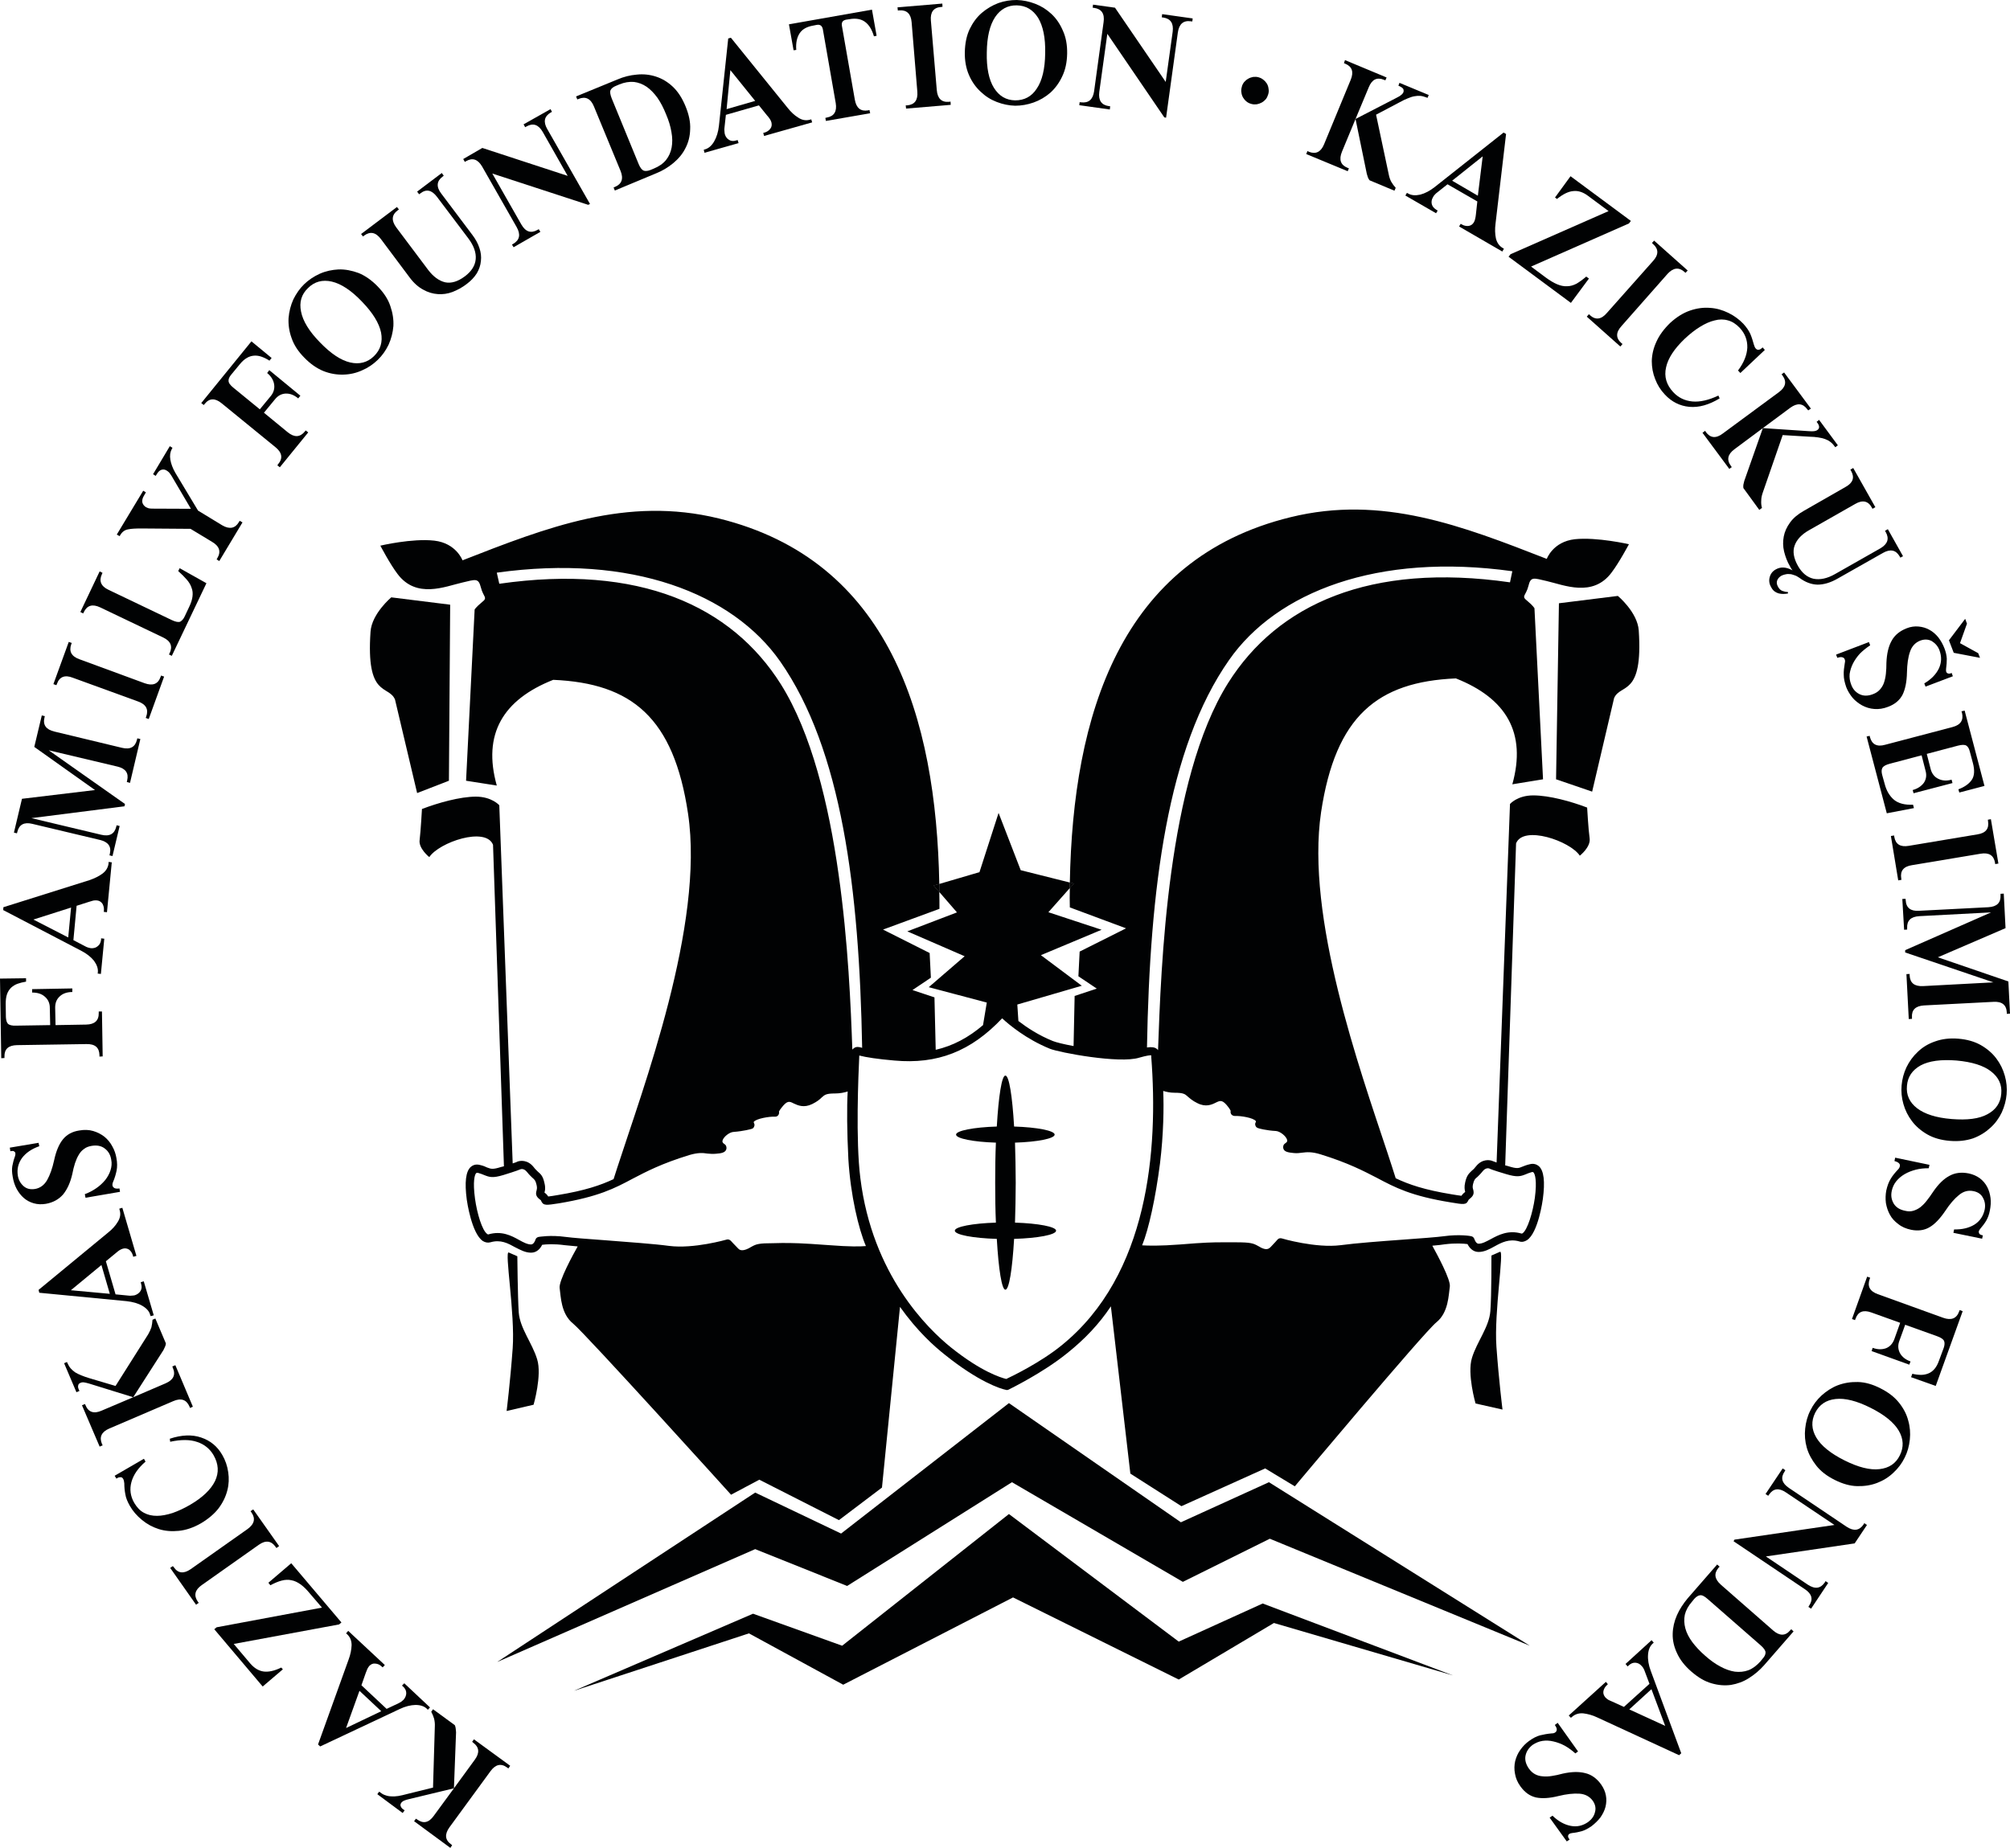 <svg width="87" height="80" viewBox="0 0 87 80" fill="none" xmlns="http://www.w3.org/2000/svg">
<path fill-rule="evenodd" clip-rule="evenodd" d="M19.485 26.179L19.431 33.8L18.055 34.334L17.097 30.284C16.819 29.633 15.837 30.23 16.038 27.348C16.092 26.566 16.935 25.861 16.935 25.861L19.485 26.179Z" fill="#010203"/>
<path fill-rule="evenodd" clip-rule="evenodd" d="M40.656 38.617L40.416 38.339L40.656 38.269C40.656 38.385 40.656 38.501 40.656 38.617Z" fill="#010203"/>
<path fill-rule="evenodd" clip-rule="evenodd" d="M22.02 54.224C21.827 54.139 22.299 56.873 22.191 58.368C22.082 59.862 21.928 61.086 21.928 61.086L23.095 60.815C23.095 60.815 23.466 59.537 23.25 58.848C23.041 58.151 22.508 57.516 22.453 56.819C22.407 56.129 22.392 54.387 22.392 54.387L22.02 54.224Z" fill="#010203"/>
<path fill-rule="evenodd" clip-rule="evenodd" d="M68.164 23.344C67.213 23.452 66.95 24.196 66.95 24.196C63.294 22.771 59.832 21.415 55.859 22.391C48.478 24.196 46.437 30.973 46.306 38.207L46.476 38.254L46.306 38.447C46.298 38.726 46.298 39.005 46.306 39.284L48.74 40.19L46.731 41.197L46.677 42.266L47.473 42.8L46.514 43.117L46.468 45.286C46.043 45.209 45.703 45.123 45.571 45.069C44.953 44.821 44.443 44.481 44.08 44.202L44.033 43.489L46.824 42.676L45.054 41.352L47.681 40.252L45.378 39.493L46.306 38.447C46.306 38.37 46.306 38.284 46.306 38.207L44.18 37.673L43.222 35.194L42.395 37.758L40.656 38.269C40.656 38.385 40.656 38.501 40.656 38.617L41.421 39.5L39.272 40.321L41.753 41.398L40.2 42.738L42.712 43.404L42.549 44.38C41.916 44.922 41.243 45.278 40.501 45.449L40.447 43.179L39.496 42.862L40.292 42.327L40.238 41.259L38.221 40.244L40.663 39.346C40.663 39.105 40.663 38.858 40.656 38.617L40.416 38.339L40.656 38.269C40.524 31.027 38.484 24.258 31.11 22.445C27.13 21.47 23.667 22.833 20.019 24.258C20.019 24.258 19.748 23.514 18.797 23.406C17.839 23.297 16.463 23.623 16.463 23.623C16.463 23.623 16.881 24.421 17.205 24.846C18.024 25.939 19.269 25.389 20.019 25.218C20.583 25.087 20.707 25.009 20.815 25.435C20.923 25.861 21.132 25.861 20.861 26.07C20.598 26.287 20.544 26.388 20.544 26.388L20.173 33.8L21.503 34.009C20.877 31.779 21.773 30.291 23.945 29.432C27.346 29.579 29.162 31.066 29.781 35.225C30.5 40.043 27.825 47.122 26.712 50.568C26.658 50.739 26.604 50.901 26.558 51.048C25.993 51.312 25.321 51.544 24.138 51.738C23.999 51.761 23.821 51.792 23.729 51.8C23.706 51.761 23.667 51.707 23.597 51.653C23.582 51.645 23.574 51.637 23.566 51.629C23.59 51.552 23.62 51.436 23.566 51.219C23.505 50.932 23.419 50.839 23.28 50.723C23.226 50.669 23.164 50.615 23.095 50.522C22.84 50.204 22.515 50.235 22.376 50.297C22.376 50.305 22.33 50.321 22.191 50.367L21.611 34.861C21.611 34.861 21.286 34.489 20.598 34.489C19.91 34.489 18.952 34.76 18.264 35.024C18.264 35.024 18.21 35.984 18.164 36.356C18.102 36.728 18.581 37.107 18.581 37.107C19.006 36.464 21.023 35.775 21.34 36.573L21.812 50.491C21.773 50.499 21.735 50.514 21.688 50.522C21.325 50.638 21.255 50.607 21.085 50.545C21.008 50.506 20.915 50.468 20.784 50.437C20.583 50.382 20.459 50.452 20.382 50.514C20.158 50.708 20.104 51.188 20.204 51.939C20.212 52.001 20.413 53.403 20.9 53.728C21 53.79 21.116 53.813 21.224 53.783C21.673 53.651 21.99 53.829 22.299 53.999C22.531 54.116 22.739 54.232 22.987 54.232C23.234 54.232 23.389 54.054 23.466 53.891C23.628 53.868 23.991 53.844 24.44 53.907C24.563 53.922 24.764 53.938 25.004 53.961C24.78 54.356 24.185 55.456 24.223 55.758C24.277 56.137 24.277 56.881 24.811 57.307C25.336 57.733 31.643 64.711 31.643 64.711L32.865 64.06L36.312 65.811L38.175 64.401L38.955 56.579C39.705 57.632 40.431 58.282 40.903 58.654C42.348 59.816 43.299 60.126 43.546 60.172C43.554 60.172 43.562 60.18 43.577 60.18C43.6 60.18 43.624 60.172 43.647 60.165C43.709 60.134 45.139 59.437 46.19 58.585C46.955 57.973 47.573 57.322 48.083 56.555L48.926 63.797L51.136 65.207L54.761 63.572L56.044 64.347C56.044 64.347 61.641 57.671 62.174 57.245C62.699 56.819 62.699 56.067 62.754 55.696C62.792 55.394 62.212 54.325 61.996 53.93C62.236 53.907 62.421 53.891 62.545 53.868C62.993 53.813 63.356 53.837 63.519 53.86C63.596 54.015 63.751 54.201 63.998 54.201C64.245 54.201 64.462 54.085 64.686 53.961C64.995 53.79 65.32 53.62 65.76 53.744C65.868 53.783 65.984 53.759 66.093 53.69C66.579 53.372 66.773 51.962 66.78 51.908C66.881 51.157 66.827 50.677 66.603 50.483C66.525 50.421 66.394 50.351 66.201 50.406C66.069 50.437 65.977 50.475 65.899 50.506C65.729 50.576 65.667 50.607 65.296 50.491C65.242 50.475 65.196 50.46 65.15 50.452L65.621 36.511C65.938 35.713 67.963 36.41 68.38 37.045C68.38 37.045 68.859 36.673 68.805 36.294C68.751 35.922 68.697 34.962 68.697 34.962C68.009 34.698 67.059 34.435 66.363 34.435C65.675 34.435 65.358 34.807 65.358 34.807L64.778 50.328C64.655 50.282 64.609 50.266 64.609 50.266C64.469 50.204 64.145 50.173 63.89 50.491C63.82 50.584 63.766 50.638 63.704 50.684C63.573 50.808 63.48 50.901 63.418 51.188C63.372 51.389 63.395 51.505 63.418 51.598C63.418 51.606 63.403 51.614 63.395 51.622C63.325 51.676 63.287 51.722 63.256 51.769C63.171 51.761 62.993 51.73 62.846 51.707C61.656 51.513 60.983 51.281 60.411 51.01C60.303 50.677 60.187 50.297 60.048 49.887C58.843 46.254 56.508 39.702 57.181 35.163C57.807 31.004 59.615 29.517 63.016 29.37C65.188 30.23 66.085 31.716 65.459 33.955L66.788 33.738L66.417 26.334C66.417 26.334 66.363 26.225 66.1 26.008C65.83 25.799 66.046 25.799 66.154 25.373C66.255 24.947 66.379 25.025 66.95 25.156C67.692 25.327 68.945 25.877 69.756 24.785C70.081 24.359 70.506 23.561 70.506 23.561C70.506 23.561 69.122 23.243 68.164 23.344ZM21.611 25.273L21.503 24.792C27.338 23.979 31.705 25.691 33.769 28.634C36.435 32.452 37.193 38.494 37.317 45.364C37.293 45.356 37.278 45.356 37.263 45.348C37.17 45.325 37.054 45.302 36.961 45.379C36.93 45.395 36.915 45.418 36.892 45.441C36.83 43.644 36.714 40.778 36.296 37.843C35.871 34.822 35.121 31.732 33.8 29.625C31.659 26.225 27.663 24.405 21.611 25.273ZM35.895 53.907C34.627 53.813 34.333 53.813 33.846 53.813C33.738 53.813 33.622 53.821 33.483 53.821C32.841 53.821 32.733 53.86 32.525 53.976C32.486 53.999 32.447 54.023 32.401 54.046C32.092 54.201 31.991 54.092 31.953 54.054C31.806 53.907 31.636 53.721 31.636 53.721C31.597 53.682 31.551 53.659 31.504 53.659C31.489 53.659 31.466 53.659 31.45 53.666C31.442 53.666 30.028 54.077 28.954 53.938C28.328 53.852 27.215 53.775 26.233 53.697C25.483 53.643 24.772 53.589 24.486 53.55C23.814 53.457 23.327 53.55 23.311 53.55C23.242 53.566 23.188 53.612 23.172 53.682C23.172 53.682 23.11 53.876 22.987 53.876C22.832 53.876 22.662 53.79 22.469 53.682C22.137 53.496 21.711 53.271 21.132 53.442C21.124 53.442 21.116 53.442 21.093 53.426C20.869 53.279 20.645 52.52 20.56 51.893C20.459 51.149 20.544 50.847 20.614 50.785C20.622 50.777 20.637 50.77 20.691 50.777C20.799 50.808 20.884 50.839 20.954 50.87C21.186 50.963 21.325 51.01 21.789 50.87C22.368 50.692 22.508 50.63 22.523 50.623C22.546 50.615 22.677 50.568 22.817 50.746C22.909 50.863 22.987 50.932 23.041 50.986C23.141 51.072 23.18 51.103 23.226 51.304C23.257 51.436 23.234 51.49 23.226 51.536C23.172 51.707 23.211 51.815 23.381 51.939C23.419 51.962 23.419 51.978 23.427 52.001C23.52 52.203 23.644 52.179 24.2 52.094C25.908 51.807 26.596 51.451 27.392 51.025C27.972 50.723 28.629 50.375 29.843 50.003C30.213 49.895 30.422 49.91 30.615 49.941C30.731 49.949 30.847 49.964 30.986 49.949C31.234 49.933 31.388 49.895 31.435 49.763C31.458 49.701 31.442 49.608 31.396 49.561C31.381 49.554 31.373 49.538 31.357 49.53C31.265 49.476 31.265 49.422 31.272 49.383C31.311 49.221 31.574 49.011 31.752 49.004C32.177 48.973 32.517 48.88 32.532 48.872C32.579 48.864 32.625 48.826 32.641 48.771C32.664 48.725 32.664 48.671 32.633 48.617C32.617 48.586 32.625 48.578 32.625 48.57C32.718 48.431 33.305 48.33 33.529 48.345C33.607 48.353 33.676 48.315 33.707 48.245C33.722 48.206 33.73 48.167 33.715 48.129C33.73 48.105 33.746 48.059 33.808 47.981C34.07 47.633 34.163 47.672 34.356 47.772C34.542 47.858 34.797 47.974 35.16 47.795C35.377 47.687 35.485 47.594 35.57 47.509C35.701 47.393 35.763 47.339 36.15 47.339C36.358 47.339 36.544 47.3 36.691 47.253C36.652 47.912 36.66 49.027 36.721 50.189C36.814 51.746 37.162 53.202 37.479 53.945C37.247 53.968 36.776 53.976 35.895 53.907ZM45.95 58.244C45.038 58.987 43.817 59.576 43.554 59.7C43.307 59.638 42.472 59.382 41.173 58.344C40.161 57.531 37.757 55.2 37.239 51.002C37.031 49.36 37.154 46.541 37.193 45.697C37.487 45.774 37.997 45.852 38.708 45.913C40.571 46.084 42.024 45.518 43.376 44.086C43.67 44.357 44.412 44.984 45.44 45.402C45.834 45.565 48.462 46.061 49.312 45.789C49.637 45.697 49.776 45.681 49.83 45.689C49.83 45.689 49.83 45.689 49.83 45.697V45.751C50.139 49.763 49.722 55.192 45.95 58.244ZM57.15 49.972C58.355 50.344 59.013 50.692 59.6 50.994C60.388 51.413 61.076 51.777 62.792 52.055C63.356 52.148 63.465 52.172 63.557 51.962C63.565 51.947 63.573 51.931 63.604 51.908C63.774 51.777 63.812 51.676 63.766 51.505C63.751 51.451 63.727 51.397 63.758 51.265C63.805 51.072 63.843 51.033 63.944 50.956C64.006 50.894 64.075 50.832 64.168 50.715C64.307 50.537 64.438 50.584 64.454 50.584C64.477 50.599 64.616 50.661 65.196 50.832C65.66 50.971 65.806 50.932 66.038 50.839C66.108 50.808 66.185 50.777 66.293 50.746C66.347 50.731 66.363 50.746 66.371 50.754C66.44 50.816 66.533 51.118 66.433 51.862C66.347 52.481 66.116 53.248 65.899 53.395C65.868 53.411 65.861 53.403 65.853 53.403C65.281 53.24 64.856 53.465 64.516 53.651C64.323 53.752 64.16 53.844 63.998 53.844C63.882 53.844 63.82 53.651 63.82 53.651C63.797 53.581 63.751 53.535 63.681 53.519C63.658 53.511 63.171 53.426 62.498 53.519C62.212 53.558 61.509 53.612 60.752 53.666C59.778 53.736 58.665 53.821 58.031 53.907C56.957 54.046 55.488 53.62 55.473 53.612C55.403 53.597 55.333 53.612 55.287 53.674C55.287 53.674 55.14 53.844 55.001 53.984C54.916 54.069 54.823 54.131 54.584 54.015C54.537 53.984 54.499 53.968 54.46 53.945C54.251 53.829 54.143 53.783 53.502 53.783C53.362 53.783 53.246 53.783 53.138 53.783C53.046 53.783 52.961 53.783 52.876 53.783C52.505 53.783 52.118 53.79 51.09 53.876C50.186 53.945 49.683 53.93 49.436 53.914C49.722 53.209 50.016 51.87 50.209 50.367C50.364 49.105 50.379 47.912 50.348 47.23C50.48 47.269 50.642 47.308 50.835 47.308C51.221 47.308 51.291 47.362 51.415 47.478C51.508 47.555 51.616 47.656 51.824 47.757C52.188 47.943 52.443 47.827 52.628 47.734C52.821 47.641 52.914 47.594 53.177 47.943C53.239 48.028 53.262 48.074 53.27 48.098C53.254 48.129 53.262 48.175 53.278 48.214C53.308 48.283 53.386 48.315 53.455 48.315C53.679 48.299 54.267 48.392 54.359 48.539C54.359 48.547 54.367 48.555 54.352 48.586C54.321 48.632 54.321 48.686 54.344 48.74C54.359 48.787 54.406 48.826 54.46 48.841C54.468 48.849 54.8 48.942 55.233 48.965C55.411 48.98 55.673 49.19 55.712 49.352C55.72 49.391 55.728 49.438 55.627 49.499C55.612 49.507 55.604 49.515 55.589 49.53C55.542 49.577 55.527 49.662 55.55 49.732C55.596 49.864 55.751 49.895 55.998 49.918C56.137 49.933 56.253 49.918 56.369 49.902C56.562 49.879 56.771 49.856 57.15 49.972ZM65.358 25.211C59.306 24.343 55.303 26.163 53.161 29.563C50.51 33.777 50.255 41.894 50.124 45.464C50.108 45.441 50.093 45.425 50.062 45.402C49.977 45.34 49.846 45.317 49.645 45.348C49.768 38.47 50.526 32.39 53.2 28.572C55.256 25.629 59.623 23.917 65.459 24.73L65.358 25.211Z" fill="#010203"/>
<path fill-rule="evenodd" clip-rule="evenodd" d="M67.476 26.117L67.352 33.738L68.914 34.272L69.864 30.222C70.143 29.579 71.124 30.175 70.931 27.294C70.877 26.504 70.027 25.799 70.027 25.799L67.476 26.117Z" fill="#010203"/>
<path fill-rule="evenodd" clip-rule="evenodd" d="M46.306 38.207C46.306 38.284 46.306 38.37 46.306 38.447L46.476 38.254L46.306 38.207Z" fill="#010203"/>
<path fill-rule="evenodd" clip-rule="evenodd" d="M64.925 54.193C65.119 54.116 64.663 56.811 64.771 58.306C64.879 59.801 65.034 61.024 65.034 61.024L63.867 60.761C63.867 60.761 63.495 59.475 63.712 58.786C63.921 58.097 64.454 57.454 64.508 56.764C64.562 56.067 64.554 54.356 64.554 54.356L64.925 54.193Z" fill="#010203"/>
<path fill-rule="evenodd" clip-rule="evenodd" d="M24.842 73.2L32.594 69.862L36.451 71.248L43.67 65.547L51.02 71.07L54.653 69.42L62.893 72.534L55.14 70.264L51.02 72.712L43.848 69.157L36.497 72.936L32.416 70.713L24.842 73.2Z" fill="#010203"/>
<path fill-rule="evenodd" clip-rule="evenodd" d="M40.656 38.617L40.416 38.339L40.656 38.269C40.656 38.385 40.656 38.501 40.656 38.617Z" fill="#010203"/>
<path fill-rule="evenodd" clip-rule="evenodd" d="M46.476 38.254L46.306 38.447C46.306 38.37 46.306 38.284 46.306 38.207L46.476 38.254Z" fill="#010203"/>
<path fill-rule="evenodd" clip-rule="evenodd" d="M45.711 53.279C45.711 53.457 44.922 53.604 43.894 53.635C43.817 54.952 43.678 55.835 43.516 55.835C43.361 55.835 43.222 54.952 43.145 53.635C42.117 53.604 41.328 53.457 41.328 53.279C41.328 53.109 42.101 52.962 43.106 52.931C43.083 52.396 43.075 51.815 43.075 51.203C43.075 50.592 43.083 50.003 43.106 49.468C42.132 49.438 41.382 49.29 41.382 49.12C41.382 48.95 42.147 48.802 43.145 48.771C43.222 47.455 43.361 46.564 43.516 46.564C43.678 46.564 43.817 47.455 43.894 48.771C44.891 48.802 45.649 48.95 45.649 49.12C45.649 49.29 44.907 49.438 43.933 49.468C43.948 50.003 43.964 50.592 43.964 51.203C43.964 51.815 43.948 52.396 43.933 52.931C44.938 52.962 45.711 53.109 45.711 53.279Z" fill="#010203"/>
<path fill-rule="evenodd" clip-rule="evenodd" d="M21.518 71.953L32.687 64.618L36.405 66.392L43.67 60.745L51.113 65.904L54.924 64.169L66.216 71.248L54.962 66.616L51.198 68.483L43.801 64.169L36.667 68.661L32.687 67.066L21.518 71.953Z" fill="#010203"/>
<path d="M18.001 78.737L18.055 78.769C18.318 78.962 18.558 78.916 18.774 78.614L19.648 77.421L17.715 77.886C17.615 77.909 17.538 77.932 17.491 77.955C17.437 77.978 17.398 78.01 17.367 78.048C17.337 78.095 17.321 78.149 17.344 78.195C17.36 78.242 17.391 78.288 17.445 78.327L17.514 78.374L17.429 78.49L16.332 77.676L16.409 77.568L16.463 77.599C16.533 77.661 16.61 77.7 16.687 77.723C16.772 77.754 16.857 77.769 16.942 77.769C17.035 77.777 17.136 77.769 17.244 77.754C17.36 77.731 17.483 77.707 17.615 77.669L18.743 77.39L18.821 74.741C18.828 74.617 18.813 74.509 18.79 74.408C18.759 74.307 18.72 74.207 18.666 74.106L18.743 73.998L19.686 74.687C19.709 74.733 19.717 74.78 19.725 74.834C19.733 74.888 19.733 74.942 19.74 74.997L19.648 77.421L20.552 76.182C20.768 75.887 20.745 75.639 20.482 75.446L20.436 75.407L20.513 75.299L22.082 76.445L22.005 76.561L21.951 76.522C21.688 76.329 21.449 76.383 21.232 76.677L19.454 79.109C19.238 79.411 19.261 79.659 19.524 79.845L19.57 79.884L19.493 80L17.924 78.846L18.001 78.737Z" fill="#010203"/>
<path d="M18.519 74.021L18.473 73.974C18.357 73.866 18.195 73.812 17.978 73.812C17.77 73.819 17.538 73.874 17.298 73.99L13.858 75.609L13.766 75.523L15.087 71.852C15.172 71.627 15.211 71.418 15.219 71.225C15.219 71.031 15.157 70.876 15.026 70.752L14.979 70.713L15.072 70.605L16.657 72.084L16.564 72.185L16.517 72.146C16.44 72.069 16.347 72.03 16.247 72.022C16.146 72.007 16.061 72.046 15.984 72.123C15.953 72.162 15.922 72.208 15.899 72.255C15.876 72.309 15.853 72.363 15.829 72.433L15.644 72.96L16.734 73.982L17.244 73.742C17.29 73.719 17.329 73.695 17.367 73.672C17.406 73.641 17.437 73.61 17.468 73.587C17.545 73.494 17.584 73.401 17.584 73.3C17.584 73.192 17.538 73.099 17.445 73.014L17.398 72.975L17.499 72.874L18.612 73.92L18.519 74.021ZM15.559 73.2L14.979 74.811L16.502 74.083L15.559 73.2Z" fill="#010203"/>
<path d="M10.836 72.022C11.006 72.216 11.192 72.332 11.401 72.363C11.617 72.394 11.872 72.34 12.174 72.193L12.243 72.27L11.37 73.014L9.275 70.535L9.376 70.45L13.936 69.598L13.418 68.994C13.279 68.824 13.14 68.684 13.008 68.591C12.877 68.498 12.745 68.436 12.614 68.413C12.475 68.382 12.336 68.39 12.189 68.429C12.042 68.467 11.88 68.537 11.702 68.63L11.617 68.522L12.606 67.677L14.778 70.241L14.678 70.326L10.117 71.171L10.836 72.022Z" fill="#010203"/>
<path d="M10.883 65.478L10.844 65.424L10.96 65.346L12.081 66.934L11.965 67.019L11.926 66.965C11.741 66.701 11.493 66.671 11.2 66.88L8.734 68.622C8.433 68.832 8.378 69.072 8.564 69.343L8.603 69.389L8.487 69.474L7.366 67.879L7.482 67.801L7.521 67.848C7.706 68.119 7.953 68.142 8.255 67.933L10.713 66.198C11.014 65.981 11.068 65.741 10.883 65.478Z" fill="#010203"/>
<path d="M5.619 65.191C5.519 65.013 5.449 64.85 5.426 64.695C5.395 64.541 5.38 64.378 5.38 64.215C5.372 64.13 5.356 64.068 5.333 64.029C5.302 63.975 5.271 63.952 5.217 63.952C5.171 63.952 5.124 63.96 5.078 63.991L5.039 64.014L4.962 63.89L6.23 63.154L6.299 63.278C5.975 63.557 5.774 63.851 5.689 64.161C5.604 64.471 5.642 64.773 5.812 65.067C5.928 65.261 6.067 65.408 6.23 65.493C6.4 65.586 6.585 65.625 6.794 65.625C7.003 65.625 7.227 65.579 7.474 65.501C7.714 65.416 7.969 65.3 8.232 65.145C8.765 64.835 9.128 64.486 9.306 64.122C9.484 63.751 9.461 63.379 9.244 62.999C9.082 62.721 8.842 62.527 8.533 62.426C8.224 62.318 7.83 62.318 7.366 62.418L7.35 62.287C7.861 62.116 8.317 62.101 8.703 62.233C9.097 62.364 9.406 62.612 9.623 62.992C9.754 63.216 9.839 63.464 9.878 63.735C9.917 63.998 9.909 64.262 9.839 64.525C9.77 64.796 9.646 65.052 9.461 65.3C9.275 65.54 9.02 65.757 8.695 65.95C8.371 66.136 8.046 66.245 7.737 66.275C7.428 66.306 7.142 66.283 6.871 66.198C6.601 66.113 6.361 65.981 6.145 65.803C5.928 65.625 5.751 65.424 5.619 65.191Z" fill="#010203"/>
<path d="M3.679 60.784L3.702 60.838C3.826 61.141 4.066 61.218 4.398 61.071L5.766 60.49L3.865 59.901C3.764 59.87 3.687 59.855 3.633 59.847C3.579 59.839 3.525 59.847 3.478 59.87C3.424 59.894 3.393 59.925 3.385 59.979C3.37 60.025 3.378 60.087 3.409 60.149L3.439 60.219L3.308 60.273L2.775 59.018L2.898 58.964L2.922 59.018C2.96 59.103 3.007 59.181 3.061 59.243C3.115 59.305 3.177 59.359 3.254 59.413C3.331 59.46 3.424 59.506 3.525 59.545C3.633 59.591 3.749 59.63 3.88 59.669L5.001 60.002L6.415 57.764C6.477 57.655 6.523 57.554 6.554 57.462C6.578 57.361 6.593 57.252 6.601 57.136L6.724 57.082L7.18 58.159C7.18 58.205 7.165 58.252 7.142 58.306C7.119 58.36 7.095 58.406 7.072 58.453L5.766 60.49L7.173 59.886C7.505 59.739 7.613 59.522 7.482 59.22L7.459 59.158L7.59 59.103L8.348 60.9L8.224 60.955L8.201 60.893C8.069 60.591 7.837 60.513 7.497 60.66L4.73 61.845C4.39 61.992 4.29 62.217 4.413 62.511L4.444 62.573L4.313 62.628L3.548 60.838L3.679 60.784Z" fill="#010203"/>
<path d="M6.523 56.981L6.5 56.927C6.462 56.772 6.346 56.641 6.16 56.532C5.975 56.424 5.751 56.362 5.48 56.331L1.7 55.967L1.67 55.843L4.676 53.364C4.862 53.217 5.001 53.062 5.101 52.892C5.202 52.729 5.233 52.559 5.179 52.388L5.163 52.327L5.295 52.288L5.905 54.371L5.766 54.41L5.751 54.348C5.72 54.247 5.666 54.162 5.588 54.1C5.503 54.046 5.41 54.03 5.31 54.061C5.264 54.077 5.209 54.1 5.163 54.131C5.117 54.162 5.07 54.201 5.016 54.247L4.583 54.603L5.001 56.036L5.565 56.091C5.611 56.098 5.658 56.098 5.704 56.091C5.751 56.091 5.797 56.083 5.836 56.075C5.951 56.036 6.029 55.974 6.083 55.889C6.137 55.796 6.145 55.696 6.106 55.572L6.091 55.51L6.222 55.471L6.655 56.943L6.523 56.981ZM4.39 54.766L3.068 55.858L4.753 56.013L4.39 54.766Z" fill="#010203"/>
<path d="M3.965 49.608C3.834 49.631 3.725 49.67 3.64 49.74C3.548 49.801 3.47 49.887 3.409 49.995C3.347 50.096 3.293 50.22 3.246 50.359C3.2 50.506 3.161 50.661 3.13 50.824C3.045 51.203 2.906 51.498 2.728 51.715C2.543 51.924 2.296 52.063 1.986 52.117C1.801 52.148 1.623 52.141 1.461 52.094C1.299 52.048 1.152 51.97 1.028 51.862C0.904 51.753 0.804 51.622 0.719 51.467C0.634 51.304 0.58 51.134 0.549 50.94C0.518 50.77 0.51 50.623 0.533 50.483C0.557 50.351 0.595 50.204 0.649 50.057C0.665 50.003 0.672 49.964 0.665 49.925C0.665 49.895 0.642 49.871 0.611 49.848C0.58 49.825 0.541 49.825 0.495 49.833L0.448 49.84L0.425 49.685L1.67 49.476L1.7 49.623C1.368 49.74 1.121 49.91 0.951 50.135C0.788 50.367 0.727 50.615 0.773 50.901C0.804 51.087 0.889 51.234 1.02 51.351C1.152 51.467 1.314 51.505 1.515 51.474C1.739 51.436 1.917 51.304 2.041 51.087C2.164 50.87 2.265 50.584 2.342 50.235C2.427 49.833 2.558 49.53 2.721 49.329C2.891 49.12 3.123 48.988 3.432 48.942C3.648 48.903 3.857 48.911 4.035 48.965C4.22 49.019 4.382 49.105 4.522 49.213C4.661 49.329 4.777 49.468 4.862 49.631C4.954 49.794 5.009 49.956 5.039 50.135C5.078 50.336 5.078 50.522 5.047 50.677C5.016 50.824 4.97 50.994 4.893 51.172C4.869 51.227 4.862 51.281 4.869 51.327C4.877 51.374 4.908 51.405 4.954 51.436C5.009 51.459 5.078 51.467 5.171 51.451L5.194 51.598L3.702 51.854L3.671 51.699C3.857 51.629 4.019 51.544 4.174 51.436C4.321 51.335 4.452 51.211 4.56 51.08C4.661 50.948 4.738 50.808 4.784 50.661C4.831 50.514 4.846 50.359 4.815 50.212C4.784 50.003 4.692 49.84 4.537 49.724C4.39 49.608 4.197 49.569 3.965 49.608Z" fill="#010203"/>
<path d="M0.193 45.743V45.805L0.054 45.813L0 42.366L1.128 42.351V42.498C0.989 42.521 0.866 42.552 0.757 42.591C0.649 42.63 0.557 42.691 0.479 42.761C0.402 42.839 0.34 42.932 0.301 43.048C0.263 43.164 0.247 43.296 0.247 43.458L0.255 44.031C0.263 44.163 0.286 44.256 0.34 44.318C0.402 44.38 0.518 44.411 0.703 44.403L2.172 44.38L2.156 43.629C2.156 43.427 2.079 43.265 1.94 43.148C1.801 43.025 1.623 42.97 1.391 42.97V42.823L3.13 42.792V42.947C2.906 42.947 2.721 43.009 2.589 43.133C2.45 43.257 2.388 43.419 2.388 43.621L2.404 44.38L3.733 44.357C4.096 44.349 4.282 44.186 4.274 43.853V43.791H4.413L4.444 45.735L4.305 45.743V45.681C4.297 45.348 4.112 45.193 3.741 45.201L0.734 45.247C0.363 45.255 0.186 45.418 0.193 45.743Z" fill="#010203"/>
<path d="M4.228 42.149L4.236 42.087C4.251 41.925 4.189 41.762 4.066 41.592C3.934 41.429 3.749 41.282 3.509 41.158L0.139 39.4L0.147 39.276L3.865 38.106C4.089 38.029 4.282 37.936 4.437 37.82C4.591 37.704 4.676 37.556 4.699 37.386V37.316L4.838 37.332L4.63 39.493L4.491 39.477L4.498 39.415C4.506 39.307 4.483 39.214 4.437 39.129C4.382 39.044 4.297 38.989 4.189 38.981C4.143 38.974 4.089 38.981 4.035 38.989C3.981 39.005 3.919 39.02 3.849 39.044L3.316 39.214L3.177 40.701L3.679 40.964C3.718 40.987 3.756 41.003 3.803 41.019C3.849 41.034 3.896 41.042 3.934 41.05C4.05 41.057 4.151 41.034 4.228 40.964C4.313 40.902 4.359 40.809 4.375 40.685V40.623L4.514 40.639L4.367 42.165L4.228 42.149ZM3.076 39.291L1.445 39.81L2.953 40.585L3.076 39.291Z" fill="#010203"/>
<path d="M1.94 31.004L1.925 31.066C1.847 31.384 1.994 31.585 2.35 31.67L5.279 32.375C5.635 32.46 5.851 32.344 5.928 32.026L5.944 31.964L6.075 31.995L5.627 33.893L5.488 33.854L5.503 33.792C5.58 33.475 5.441 33.273 5.086 33.188L2.11 32.483L5.41 34.807L5.387 34.907L1.36 35.419L4.382 36.139C4.738 36.224 4.954 36.108 5.032 35.791L5.047 35.728L5.179 35.76L4.869 37.061L4.738 37.03L4.753 36.968C4.831 36.65 4.684 36.449 4.328 36.364L1.399 35.667C1.043 35.581 0.827 35.698 0.75 36.015L0.734 36.077L0.603 36.046L0.951 34.582L4.112 34.203L1.484 32.336L1.809 30.973L1.94 31.004Z" fill="#010203"/>
<path d="M6.949 29.308L6.972 29.246L7.103 29.292L6.438 31.128L6.307 31.081L6.33 31.02C6.438 30.71 6.322 30.493 5.975 30.369L3.146 29.339C2.806 29.207 2.574 29.3 2.466 29.602L2.442 29.664L2.311 29.618L2.976 27.79L3.107 27.836L3.084 27.89C2.976 28.2 3.092 28.417 3.439 28.541L6.261 29.579C6.608 29.703 6.84 29.618 6.949 29.308Z" fill="#010203"/>
<path d="M7.799 26.915C7.868 26.876 7.938 26.806 7.992 26.69L8.193 26.264C8.27 26.101 8.317 25.954 8.332 25.822C8.348 25.691 8.34 25.567 8.293 25.451C8.255 25.327 8.185 25.211 8.085 25.094C7.984 24.978 7.861 24.854 7.714 24.723L7.776 24.599L8.935 25.249L7.436 28.394L7.312 28.332L7.343 28.278C7.482 27.983 7.389 27.751 7.057 27.596L4.336 26.295C4.004 26.14 3.772 26.202 3.625 26.504L3.602 26.558L3.478 26.496L4.313 24.738L4.437 24.8L4.413 24.854C4.274 25.149 4.367 25.381 4.699 25.536L7.436 26.845C7.598 26.922 7.721 26.945 7.799 26.915Z" fill="#010203"/>
<path d="M6.199 21.245L6.315 21.315L6.23 21.462C6.168 21.563 6.145 21.663 6.16 21.748C6.183 21.834 6.23 21.896 6.307 21.95C6.346 21.973 6.392 21.989 6.431 22.004C6.469 22.012 6.523 22.02 6.585 22.02L8.263 22.027L7.42 20.594C7.381 20.54 7.35 20.486 7.32 20.455C7.289 20.424 7.25 20.393 7.211 20.37C7.134 20.323 7.064 20.316 6.987 20.339C6.918 20.362 6.856 20.416 6.802 20.502L6.74 20.602L6.624 20.532L7.35 19.317L7.466 19.386L7.436 19.44C7.366 19.572 7.343 19.719 7.374 19.905C7.405 20.083 7.474 20.269 7.59 20.471L8.572 22.105L9.615 22.74C9.932 22.926 10.179 22.879 10.342 22.6L10.373 22.546L10.496 22.616L9.491 24.289L9.376 24.219L9.406 24.165C9.576 23.886 9.499 23.646 9.182 23.46L8.247 22.895L6.122 22.879C5.882 22.879 5.689 22.887 5.542 22.918C5.403 22.941 5.287 23.026 5.209 23.158L5.179 23.212L5.055 23.143L6.199 21.245Z" fill="#010203"/>
<path d="M8.858 17.489L8.819 17.535L8.711 17.45L10.883 14.778L11.756 15.498L11.663 15.614C11.547 15.537 11.431 15.483 11.323 15.444C11.215 15.405 11.107 15.39 10.999 15.397C10.89 15.405 10.782 15.436 10.682 15.498C10.574 15.56 10.473 15.653 10.373 15.777L10.009 16.218C9.924 16.319 9.886 16.412 9.893 16.489C9.893 16.575 9.963 16.675 10.11 16.792L11.246 17.721L11.725 17.14C11.849 16.985 11.895 16.815 11.864 16.629C11.833 16.451 11.733 16.288 11.563 16.149L11.656 16.025L13.001 17.132L12.908 17.248C12.73 17.101 12.552 17.032 12.367 17.039C12.181 17.047 12.027 17.132 11.903 17.287L11.424 17.868L12.452 18.712C12.738 18.945 12.985 18.937 13.194 18.681L13.232 18.635L13.341 18.72L12.112 20.23L12.004 20.145L12.042 20.091C12.251 19.843 12.212 19.595 11.926 19.363L9.592 17.458C9.306 17.225 9.059 17.233 8.858 17.489Z" fill="#010203"/>
<path d="M13.171 12.299C13.364 12.114 13.588 11.966 13.843 11.85C14.106 11.734 14.369 11.68 14.655 11.664C14.941 11.656 15.226 11.711 15.52 11.819C15.806 11.935 16.084 12.129 16.347 12.4C16.61 12.671 16.796 12.95 16.896 13.252C16.997 13.546 17.043 13.833 17.027 14.12C17.004 14.398 16.935 14.669 16.819 14.925C16.695 15.181 16.541 15.397 16.347 15.583C16.154 15.769 15.93 15.924 15.675 16.032C15.42 16.149 15.149 16.211 14.863 16.218C14.577 16.226 14.291 16.18 13.998 16.064C13.712 15.947 13.433 15.754 13.171 15.483C12.908 15.219 12.722 14.933 12.622 14.638C12.514 14.344 12.475 14.05 12.49 13.771C12.514 13.484 12.583 13.213 12.699 12.958C12.823 12.71 12.977 12.485 13.171 12.299ZM15.667 13.058C15.203 12.57 14.763 12.284 14.361 12.191C13.959 12.098 13.611 12.191 13.333 12.47C13.047 12.741 12.946 13.082 13.031 13.492C13.109 13.895 13.379 14.344 13.851 14.824C14.322 15.312 14.755 15.599 15.157 15.692C15.559 15.785 15.907 15.692 16.185 15.421C16.471 15.142 16.571 14.801 16.494 14.398C16.409 13.988 16.139 13.546 15.667 13.058Z" fill="#010203"/>
<path d="M19.269 12.222C19.532 12.276 19.818 12.191 20.127 11.959C20.413 11.742 20.567 11.494 20.591 11.215C20.614 10.936 20.506 10.634 20.274 10.324L18.913 8.52C18.689 8.225 18.45 8.171 18.195 8.373L18.14 8.411L18.055 8.295L19.122 7.49L19.207 7.606L19.161 7.644C18.898 7.838 18.875 8.086 19.099 8.38L20.451 10.177C20.591 10.363 20.691 10.549 20.753 10.743C20.815 10.928 20.838 11.114 20.815 11.3C20.799 11.486 20.738 11.664 20.637 11.835C20.529 12.005 20.382 12.16 20.196 12.299C20.003 12.447 19.802 12.555 19.586 12.64C19.377 12.718 19.161 12.749 18.952 12.733C18.736 12.718 18.519 12.656 18.318 12.54C18.11 12.431 17.909 12.253 17.731 12.013L16.486 10.348C16.262 10.053 16.023 10.007 15.76 10.2L15.713 10.239L15.629 10.131L17.182 8.961L17.267 9.07L17.213 9.108C16.95 9.302 16.935 9.55 17.151 9.844L18.535 11.688C18.759 11.982 19.006 12.16 19.269 12.222Z" fill="#010203"/>
<path d="M22.562 9.712C22.747 10.038 22.979 10.115 23.265 9.953L23.319 9.922L23.389 10.038L22.229 10.704L22.16 10.588L22.214 10.557C22.492 10.394 22.546 10.154 22.361 9.829L20.869 7.211C20.683 6.893 20.451 6.816 20.173 6.978L20.119 7.009L20.05 6.885L20.877 6.405L24.571 7.614L23.489 5.708C23.304 5.391 23.072 5.313 22.786 5.476L22.732 5.507L22.662 5.383L23.829 4.725L23.891 4.841L23.837 4.872C23.559 5.034 23.505 5.274 23.69 5.592L25.537 8.83L25.46 8.868L21.309 7.513L22.562 9.712Z" fill="#010203"/>
<path d="M26.612 8.094C26.913 7.97 26.998 7.737 26.859 7.397L25.707 4.608C25.568 4.268 25.344 4.159 25.043 4.283L24.988 4.306L24.934 4.175L26.728 3.439C26.998 3.323 27.276 3.253 27.562 3.23C27.848 3.199 28.127 3.23 28.389 3.315C28.652 3.4 28.892 3.54 29.116 3.749C29.34 3.958 29.526 4.244 29.672 4.601C29.819 4.957 29.889 5.29 29.873 5.592C29.866 5.902 29.796 6.173 29.665 6.421C29.541 6.669 29.363 6.878 29.139 7.064C28.915 7.249 28.668 7.397 28.397 7.505L26.612 8.249L26.558 8.117L26.612 8.094ZM26.658 3.718C26.542 3.764 26.465 3.826 26.426 3.904C26.395 3.973 26.411 4.097 26.48 4.268L27.64 7.095C27.709 7.265 27.787 7.358 27.864 7.389C27.941 7.412 28.042 7.404 28.157 7.358L28.304 7.296C28.529 7.203 28.706 7.079 28.83 6.924C28.954 6.769 29.031 6.591 29.07 6.39C29.108 6.181 29.108 5.964 29.062 5.716C29.023 5.476 28.946 5.22 28.83 4.949C28.722 4.678 28.598 4.438 28.459 4.237C28.312 4.035 28.157 3.873 27.988 3.756C27.817 3.64 27.632 3.571 27.439 3.547C27.238 3.532 27.029 3.563 26.805 3.656L26.658 3.718Z" fill="#010203"/>
<path d="M30.461 6.483L30.515 6.467C30.669 6.421 30.801 6.312 30.909 6.126C31.017 5.941 31.087 5.716 31.118 5.445L31.52 1.665L31.636 1.634L34.086 4.663C34.233 4.848 34.387 4.996 34.557 5.096C34.72 5.205 34.89 5.228 35.06 5.182L35.114 5.166L35.153 5.298L33.073 5.886L33.035 5.755L33.096 5.739C33.197 5.708 33.282 5.654 33.344 5.569C33.406 5.491 33.413 5.398 33.39 5.298C33.375 5.243 33.352 5.197 33.321 5.151C33.29 5.104 33.251 5.05 33.205 5.003L32.849 4.562L31.419 4.972L31.357 5.538C31.35 5.584 31.35 5.631 31.357 5.677C31.357 5.724 31.365 5.762 31.373 5.809C31.404 5.917 31.466 6.003 31.558 6.057C31.643 6.111 31.752 6.119 31.867 6.08L31.929 6.064L31.968 6.196L30.492 6.614L30.461 6.483ZM32.687 4.368L31.613 3.036L31.45 4.725L32.687 4.368Z" fill="#010203"/>
<path d="M35.353 1.077L35.199 1.108C34.928 1.154 34.727 1.262 34.611 1.441C34.495 1.619 34.441 1.851 34.465 2.161L34.349 2.176L34.148 1.053L37.742 0.418L37.943 1.549L37.827 1.572C37.742 1.278 37.61 1.069 37.44 0.945C37.27 0.821 37.046 0.782 36.776 0.829L36.621 0.852C36.474 0.883 36.412 0.968 36.443 1.131L37 4.314C37.062 4.678 37.255 4.833 37.572 4.779L37.633 4.763L37.664 4.903L35.748 5.236L35.724 5.104L35.786 5.089C36.103 5.034 36.234 4.825 36.173 4.461L35.616 1.27C35.585 1.115 35.5 1.053 35.353 1.077Z" fill="#010203"/>
<path d="M41.081 4.407L41.143 4.399L41.15 4.539L39.218 4.701L39.203 4.562H39.264C39.589 4.531 39.736 4.337 39.705 3.966L39.458 0.96C39.427 0.596 39.249 0.426 38.924 0.449L38.862 0.457L38.847 0.318L40.787 0.155L40.795 0.294L40.733 0.302C40.408 0.325 40.261 0.527 40.292 0.891L40.547 3.896C40.578 4.268 40.756 4.438 41.081 4.407Z" fill="#010203"/>
<path d="M44.01 0C44.281 0.008 44.543 0.062 44.806 0.163C45.069 0.263 45.301 0.41 45.51 0.604C45.718 0.798 45.881 1.038 46.004 1.324C46.136 1.611 46.197 1.944 46.19 2.324C46.182 2.703 46.112 3.028 45.973 3.315C45.842 3.594 45.664 3.834 45.456 4.02C45.239 4.206 44.999 4.345 44.737 4.438C44.474 4.531 44.203 4.577 43.941 4.577C43.67 4.57 43.407 4.515 43.145 4.415C42.882 4.314 42.65 4.167 42.441 3.966C42.232 3.772 42.062 3.532 41.939 3.245C41.815 2.959 41.753 2.626 41.761 2.254C41.769 1.874 41.838 1.541 41.97 1.262C42.109 0.976 42.279 0.744 42.495 0.558C42.712 0.372 42.951 0.232 43.214 0.132C43.477 0.039 43.747 0 44.01 0ZM45.239 2.308C45.255 1.634 45.146 1.123 44.93 0.767C44.706 0.418 44.404 0.24 44.01 0.232C43.616 0.225 43.307 0.395 43.075 0.736C42.843 1.084 42.719 1.596 42.712 2.269C42.696 2.943 42.804 3.454 43.021 3.803C43.245 4.159 43.546 4.337 43.941 4.345C44.335 4.345 44.652 4.182 44.876 3.834C45.108 3.493 45.231 2.982 45.239 2.308Z" fill="#010203"/>
<path d="M47.581 3.981C47.535 4.345 47.674 4.546 47.991 4.593L48.053 4.601L48.037 4.74L46.715 4.554L46.731 4.423L46.793 4.43C47.117 4.469 47.303 4.314 47.357 3.95L47.767 0.96C47.821 0.596 47.681 0.387 47.357 0.341L47.295 0.333L47.31 0.201L48.261 0.333L50.456 3.547L50.758 1.371C50.804 1.007 50.665 0.805 50.348 0.759L50.286 0.751L50.302 0.612L51.623 0.798L51.608 0.929L51.546 0.922C51.221 0.875 51.036 1.038 50.982 1.402L50.472 5.096L50.395 5.081L47.929 1.464L47.581 3.981Z" fill="#010203"/>
<path d="M53.749 3.764C53.764 3.687 53.803 3.617 53.849 3.555C53.904 3.493 53.958 3.447 54.027 3.408C54.089 3.369 54.166 3.346 54.244 3.33C54.321 3.323 54.398 3.323 54.475 3.346C54.553 3.369 54.622 3.4 54.684 3.454C54.746 3.501 54.8 3.563 54.839 3.625C54.877 3.694 54.901 3.772 54.908 3.849C54.924 3.927 54.916 4.004 54.893 4.082C54.87 4.159 54.839 4.229 54.792 4.291C54.738 4.353 54.684 4.399 54.615 4.438C54.545 4.477 54.475 4.5 54.398 4.515C54.321 4.523 54.244 4.523 54.166 4.5C54.081 4.477 54.012 4.446 53.95 4.392C53.888 4.345 53.842 4.283 53.803 4.221C53.764 4.151 53.741 4.082 53.733 4.004C53.718 3.927 53.726 3.849 53.749 3.764Z" fill="#010203"/>
<path d="M59.963 3.478L59.901 3.454C59.6 3.33 59.383 3.439 59.244 3.78L58.672 5.151L60.442 4.237C60.535 4.19 60.605 4.151 60.643 4.113C60.69 4.082 60.721 4.043 60.744 3.997C60.759 3.942 60.759 3.888 60.736 3.849C60.705 3.803 60.659 3.772 60.597 3.741L60.528 3.71L60.574 3.586L61.841 4.113L61.787 4.237L61.725 4.213C61.641 4.182 61.563 4.159 61.478 4.151C61.393 4.144 61.308 4.151 61.223 4.167C61.13 4.182 61.038 4.213 60.929 4.26C60.829 4.299 60.713 4.353 60.589 4.423L59.561 4.965L60.11 7.552C60.133 7.675 60.172 7.784 60.218 7.869C60.272 7.962 60.334 8.047 60.411 8.132L60.357 8.256L59.283 7.807C59.252 7.776 59.229 7.73 59.206 7.675C59.19 7.621 59.175 7.575 59.159 7.521L58.672 5.151L58.085 6.568C57.946 6.909 58.023 7.141 58.325 7.265L58.386 7.288L58.332 7.412L56.539 6.669L56.593 6.537L56.647 6.568C56.949 6.692 57.173 6.583 57.312 6.243L58.464 3.454C58.603 3.114 58.526 2.881 58.224 2.757L58.17 2.734L58.216 2.602L60.017 3.354L59.963 3.478Z" fill="#010203"/>
<path d="M60.898 8.349L60.953 8.38C61.092 8.458 61.262 8.473 61.47 8.427C61.679 8.373 61.888 8.264 62.104 8.094L65.08 5.739L65.188 5.801L64.732 9.681C64.701 9.914 64.709 10.131 64.748 10.317C64.794 10.51 64.894 10.65 65.041 10.735L65.095 10.766L65.026 10.89L63.155 9.805L63.225 9.689L63.279 9.72C63.372 9.774 63.465 9.79 63.565 9.782C63.666 9.767 63.743 9.712 63.797 9.62C63.82 9.573 63.843 9.527 63.851 9.472C63.867 9.418 63.874 9.348 63.882 9.286L63.944 8.721L62.653 7.978L62.205 8.334C62.174 8.357 62.135 8.388 62.104 8.427C62.073 8.458 62.042 8.496 62.027 8.535C61.965 8.636 61.95 8.737 61.973 8.837C61.996 8.938 62.066 9.015 62.174 9.085L62.228 9.116L62.158 9.232L60.829 8.465L60.898 8.349ZM63.967 8.473L64.176 6.769L62.854 7.823L63.967 8.473Z" fill="#010203"/>
<path d="M68.728 8.473C68.519 8.318 68.311 8.249 68.102 8.272C67.886 8.287 67.654 8.404 67.391 8.613L67.306 8.551L67.978 7.629L70.591 9.565L70.506 9.674L66.27 11.54L66.904 12.013C67.082 12.144 67.252 12.245 67.399 12.307C67.546 12.369 67.692 12.4 67.824 12.392C67.963 12.392 68.094 12.354 68.234 12.284C68.365 12.206 68.504 12.106 68.659 11.974L68.775 12.059L67.994 13.113L65.296 11.114L65.381 11.006L69.625 9.139L68.728 8.473Z" fill="#010203"/>
<path d="M70.181 14.855L70.228 14.894L70.135 15.002L68.682 13.709L68.775 13.601L68.821 13.647C69.061 13.864 69.308 13.833 69.547 13.554L71.549 11.3C71.797 11.029 71.797 10.781 71.549 10.564L71.503 10.518L71.596 10.417L73.049 11.711L72.956 11.811L72.91 11.773C72.67 11.556 72.423 11.587 72.175 11.858L70.181 14.12C69.934 14.391 69.934 14.638 70.181 14.855Z" fill="#010203"/>
<path d="M75.46 14.019C75.599 14.174 75.7 14.321 75.762 14.46C75.824 14.607 75.87 14.762 75.916 14.925C75.939 15.002 75.963 15.057 76.001 15.095C76.04 15.134 76.079 15.15 76.125 15.142C76.171 15.134 76.218 15.111 76.256 15.072L76.295 15.041L76.388 15.15L75.329 16.149L75.228 16.04C75.484 15.7 75.615 15.366 75.63 15.049C75.638 14.724 75.53 14.437 75.298 14.189C75.143 14.027 74.973 13.918 74.796 13.872C74.61 13.817 74.417 13.817 74.216 13.872C74.015 13.918 73.806 14.011 73.582 14.15C73.366 14.282 73.149 14.453 72.925 14.662C72.477 15.088 72.199 15.506 72.114 15.901C72.021 16.304 72.129 16.66 72.423 16.977C72.647 17.218 72.925 17.349 73.25 17.38C73.574 17.411 73.953 17.326 74.378 17.125L74.432 17.248C73.969 17.527 73.536 17.651 73.118 17.613C72.709 17.574 72.353 17.396 72.059 17.078C71.874 16.884 71.735 16.66 71.642 16.412C71.542 16.164 71.495 15.901 71.495 15.63C71.503 15.351 71.565 15.072 71.696 14.793C71.82 14.514 72.021 14.243 72.291 13.98C72.57 13.725 72.856 13.546 73.149 13.446C73.443 13.345 73.729 13.306 74.015 13.329C74.293 13.345 74.556 13.422 74.811 13.546C75.066 13.67 75.282 13.833 75.46 14.019Z" fill="#010203"/>
<path d="M78.266 17.767L78.227 17.721C78.034 17.458 77.794 17.434 77.493 17.651L76.303 18.534L78.289 18.666C78.39 18.674 78.475 18.674 78.529 18.666C78.583 18.658 78.629 18.643 78.668 18.612C78.714 18.581 78.737 18.534 78.737 18.488C78.737 18.433 78.714 18.379 78.676 18.325L78.629 18.263L78.737 18.178L79.549 19.278L79.441 19.363L79.402 19.317C79.348 19.239 79.286 19.177 79.224 19.131C79.155 19.076 79.078 19.038 78.993 19.007C78.907 18.976 78.807 18.953 78.699 18.937C78.583 18.922 78.459 18.906 78.32 18.906L77.161 18.836L76.295 21.338C76.256 21.454 76.233 21.563 76.233 21.671C76.225 21.772 76.233 21.88 76.264 21.989L76.148 22.074L75.46 21.129C75.453 21.082 75.453 21.036 75.46 20.982C75.476 20.927 75.484 20.873 75.499 20.819L76.303 18.534L75.074 19.448C74.78 19.665 74.726 19.905 74.919 20.169L74.958 20.223L74.85 20.3L73.69 18.736L73.806 18.65L73.837 18.705C74.03 18.968 74.278 18.991 74.571 18.767L76.998 16.977C77.292 16.761 77.346 16.52 77.153 16.257L77.114 16.203L77.222 16.125L78.382 17.69L78.266 17.767Z" fill="#010203"/>
<path d="M77.679 23.615C77.586 23.863 77.632 24.165 77.825 24.506C78.003 24.816 78.227 24.994 78.498 25.056C78.776 25.11 79.085 25.048 79.425 24.854L81.389 23.739C81.706 23.553 81.783 23.321 81.621 23.034L81.59 22.98L81.713 22.91L82.37 24.08L82.254 24.142L82.223 24.087C82.061 23.809 81.821 23.755 81.497 23.94L79.541 25.048C79.232 25.226 78.938 25.311 78.668 25.311C78.397 25.303 78.135 25.203 77.887 25.017C77.81 24.963 77.74 24.924 77.663 24.901C77.586 24.87 77.516 24.854 77.447 24.854C77.385 24.846 77.315 24.854 77.261 24.87C77.199 24.885 77.153 24.901 77.107 24.924C77.014 24.978 76.952 25.048 76.921 25.133C76.89 25.218 76.906 25.311 76.96 25.404C77.006 25.489 77.068 25.551 77.145 25.582C77.23 25.613 77.308 25.629 77.385 25.629L77.393 25.691C77.331 25.706 77.261 25.714 77.192 25.714C77.122 25.714 77.06 25.706 76.991 25.691C76.929 25.675 76.867 25.644 76.813 25.606C76.751 25.559 76.705 25.505 76.666 25.427C76.581 25.288 76.558 25.141 76.597 24.994C76.635 24.846 76.72 24.73 76.859 24.653C77.076 24.529 77.315 24.544 77.586 24.692C77.563 24.661 77.547 24.637 77.524 24.606C77.508 24.576 77.493 24.552 77.478 24.521C77.354 24.312 77.277 24.095 77.222 23.878C77.168 23.654 77.168 23.437 77.207 23.228C77.246 23.019 77.338 22.817 77.478 22.624C77.617 22.43 77.818 22.26 78.081 22.113L79.881 21.082C80.206 20.904 80.283 20.672 80.121 20.385L80.09 20.331L80.214 20.261L81.172 21.958L81.049 22.027L81.018 21.973C80.863 21.686 80.616 21.632 80.299 21.818L78.297 22.957C77.98 23.135 77.771 23.36 77.679 23.615Z" fill="#010203"/>
<path d="M81.072 30.051C81.195 30.005 81.288 29.943 81.365 29.858C81.443 29.773 81.504 29.672 81.543 29.563C81.582 29.447 81.613 29.316 81.628 29.168C81.644 29.021 81.651 28.859 81.651 28.688C81.667 28.309 81.736 27.991 81.876 27.743C82.007 27.495 82.231 27.317 82.525 27.201C82.703 27.131 82.873 27.108 83.043 27.124C83.213 27.139 83.367 27.186 83.506 27.263C83.653 27.34 83.777 27.449 83.893 27.588C84.001 27.728 84.094 27.89 84.163 28.069C84.225 28.231 84.256 28.378 84.264 28.518C84.264 28.649 84.256 28.797 84.233 28.959C84.225 29.014 84.233 29.06 84.241 29.091C84.256 29.122 84.279 29.145 84.31 29.153C84.349 29.168 84.388 29.168 84.434 29.153L84.472 29.13L84.527 29.277L83.344 29.726L83.29 29.587C83.591 29.409 83.8 29.192 83.924 28.936C84.04 28.68 84.047 28.425 83.947 28.154C83.885 27.983 83.769 27.852 83.622 27.759C83.468 27.674 83.298 27.666 83.112 27.735C82.896 27.821 82.749 27.983 82.672 28.216C82.587 28.456 82.548 28.758 82.54 29.114C82.532 29.525 82.463 29.85 82.347 30.082C82.223 30.315 82.015 30.493 81.721 30.601C81.52 30.679 81.319 30.71 81.126 30.694C80.933 30.679 80.763 30.625 80.6 30.539C80.446 30.454 80.306 30.346 80.183 30.206C80.067 30.059 79.974 29.912 79.912 29.749C79.843 29.548 79.804 29.378 79.804 29.215C79.796 29.06 79.82 28.89 79.85 28.704C79.866 28.634 79.866 28.587 79.843 28.541C79.827 28.494 79.796 28.471 79.742 28.456C79.688 28.44 79.619 28.448 79.526 28.479L79.472 28.34L80.894 27.797L80.948 27.937C80.786 28.045 80.639 28.162 80.507 28.293C80.384 28.425 80.283 28.572 80.206 28.719C80.129 28.874 80.082 29.021 80.059 29.176C80.044 29.331 80.067 29.486 80.121 29.625C80.191 29.827 80.314 29.966 80.484 30.051C80.654 30.137 80.855 30.137 81.072 30.051ZM85.06 26.791L85.137 27L84.836 27.844L85.624 28.278L85.701 28.479L84.565 28.262L84.357 27.72L85.06 26.791Z" fill="#010203"/>
<path d="M83.893 33.715C84.063 33.8 84.248 33.816 84.472 33.754L84.511 33.901L82.826 34.342L82.788 34.203C83.012 34.141 83.166 34.032 83.275 33.885C83.375 33.73 83.398 33.56 83.344 33.366L83.174 32.7L81.798 33.064C81.621 33.111 81.512 33.173 81.474 33.25C81.435 33.32 81.435 33.42 81.466 33.544L81.574 33.932C81.651 34.234 81.79 34.466 81.984 34.629C82.177 34.784 82.448 34.853 82.803 34.838L82.842 34.985L81.667 35.21L80.793 31.887L80.925 31.856L80.94 31.918C81.025 32.228 81.242 32.344 81.597 32.243L84.511 31.476C84.867 31.384 84.998 31.174 84.921 30.857L84.898 30.795L85.037 30.764L85.895 34.025L84.805 34.311L84.766 34.172C85.037 34.071 85.23 33.932 85.346 33.761C85.462 33.591 85.477 33.343 85.392 33.026L85.261 32.538C85.23 32.414 85.184 32.328 85.114 32.282C85.044 32.236 84.921 32.236 84.743 32.282L83.398 32.638L83.568 33.304C83.622 33.498 83.731 33.637 83.893 33.715Z" fill="#010203"/>
<path d="M82.293 38.029L82.301 38.091L82.162 38.114L81.845 36.193L81.984 36.17L81.992 36.232C82.046 36.55 82.254 36.681 82.618 36.619L85.586 36.123C85.949 36.069 86.103 35.876 86.049 35.55L86.042 35.488L86.173 35.465L86.498 37.386L86.359 37.409L86.351 37.347C86.297 37.03 86.088 36.898 85.725 36.96L82.757 37.456C82.393 37.51 82.239 37.704 82.293 38.029Z" fill="#010203"/>
<path d="M86.861 43.892V43.83C86.845 43.505 86.652 43.35 86.281 43.373L83.275 43.528C82.911 43.551 82.734 43.722 82.757 44.047V44.109L82.618 44.117L82.517 42.172L82.656 42.165V42.227C82.672 42.56 82.865 42.707 83.236 42.691L86.281 42.529L82.463 41.235V41.135L86.181 39.5L83.074 39.663C82.703 39.686 82.532 39.857 82.548 40.182V40.244L82.417 40.252L82.339 38.919L82.478 38.912L82.486 38.974C82.502 39.299 82.695 39.454 83.058 39.431L86.065 39.276C86.436 39.253 86.606 39.082 86.59 38.757V38.695L86.73 38.687L86.807 40.182L83.877 41.444L86.93 42.49L87 43.884L86.861 43.892Z" fill="#010203"/>
<path d="M86.853 47.377C86.83 47.641 86.76 47.904 86.644 48.16C86.521 48.415 86.359 48.64 86.15 48.826C85.941 49.019 85.694 49.174 85.4 49.283C85.099 49.383 84.766 49.422 84.395 49.391C84.016 49.36 83.692 49.267 83.421 49.112C83.151 48.957 82.927 48.764 82.757 48.539C82.587 48.315 82.463 48.067 82.386 47.795C82.308 47.524 82.285 47.253 82.308 46.99C82.332 46.719 82.401 46.456 82.517 46.208C82.641 45.952 82.803 45.728 83.012 45.534C83.22 45.333 83.468 45.185 83.761 45.085C84.063 44.976 84.395 44.938 84.766 44.968C85.145 44.999 85.47 45.093 85.74 45.247C86.011 45.402 86.235 45.596 86.405 45.821C86.575 46.045 86.699 46.293 86.776 46.572C86.853 46.843 86.876 47.106 86.853 47.377ZM84.472 48.446C85.145 48.5 85.663 48.438 86.026 48.237C86.389 48.043 86.59 47.749 86.621 47.354C86.66 46.967 86.513 46.642 86.181 46.386C85.856 46.13 85.361 45.975 84.689 45.913C84.016 45.859 83.499 45.929 83.135 46.123C82.772 46.324 82.571 46.618 82.54 47.005C82.502 47.401 82.648 47.726 82.981 47.981C83.305 48.229 83.8 48.392 84.472 48.446Z" fill="#010203"/>
<path d="M82.463 52.419C82.587 52.45 82.703 52.45 82.811 52.419C82.919 52.388 83.027 52.334 83.12 52.264C83.213 52.187 83.313 52.094 83.398 51.978C83.491 51.862 83.584 51.73 83.676 51.591C83.893 51.273 84.125 51.041 84.372 50.909C84.619 50.77 84.898 50.739 85.215 50.801C85.392 50.839 85.555 50.909 85.694 51.01C85.825 51.111 85.933 51.234 86.011 51.382C86.088 51.529 86.134 51.684 86.157 51.862C86.181 52.04 86.165 52.226 86.127 52.412C86.096 52.582 86.042 52.721 85.972 52.845C85.903 52.962 85.817 53.078 85.709 53.202C85.678 53.24 85.655 53.279 85.647 53.318C85.647 53.349 85.655 53.38 85.671 53.411C85.694 53.442 85.732 53.457 85.779 53.473L85.825 53.48L85.794 53.628L84.55 53.372L84.581 53.225C84.929 53.233 85.222 53.163 85.462 53.016C85.694 52.869 85.841 52.652 85.903 52.373C85.941 52.187 85.918 52.017 85.833 51.862C85.756 51.707 85.617 51.606 85.415 51.567C85.191 51.521 84.983 51.575 84.789 51.738C84.596 51.893 84.395 52.125 84.202 52.419C83.97 52.76 83.746 53 83.514 53.132C83.29 53.264 83.019 53.302 82.718 53.24C82.502 53.194 82.316 53.117 82.162 52.992C82.007 52.876 81.883 52.745 81.798 52.582C81.713 52.427 81.659 52.257 81.628 52.079C81.605 51.893 81.613 51.715 81.644 51.544C81.69 51.335 81.752 51.172 81.837 51.033C81.914 50.901 82.022 50.77 82.154 50.63C82.2 50.584 82.223 50.537 82.231 50.491C82.246 50.444 82.231 50.398 82.192 50.359C82.154 50.321 82.092 50.289 81.999 50.266L82.03 50.119L83.514 50.429L83.483 50.576C83.29 50.576 83.105 50.592 82.927 50.638C82.749 50.684 82.587 50.746 82.44 50.832C82.293 50.917 82.169 51.025 82.076 51.141C81.976 51.265 81.914 51.405 81.883 51.552C81.837 51.761 81.868 51.939 81.968 52.11C82.069 52.272 82.231 52.373 82.463 52.419Z" fill="#010203"/>
<path d="M84.797 56.78L84.82 56.718L84.952 56.764L83.785 60.002L82.718 59.622L82.772 59.475C82.903 59.506 83.035 59.522 83.151 59.522C83.267 59.522 83.375 59.498 83.468 59.46C83.568 59.421 83.661 59.351 83.738 59.258C83.816 59.166 83.877 59.049 83.931 58.894L84.132 58.352C84.171 58.236 84.179 58.135 84.148 58.058C84.117 57.98 84.016 57.911 83.847 57.849L82.463 57.353L82.208 58.058C82.138 58.252 82.154 58.422 82.239 58.585C82.332 58.747 82.478 58.863 82.695 58.941L82.641 59.08L81.01 58.492L81.056 58.352C81.273 58.43 81.458 58.43 81.636 58.368C81.806 58.298 81.922 58.166 81.992 57.98L82.246 57.268L80.994 56.819C80.647 56.695 80.422 56.788 80.314 57.09L80.291 57.152L80.16 57.105L80.817 55.27L80.948 55.316L80.925 55.378C80.817 55.688 80.933 55.905 81.28 56.029L84.109 57.051C84.457 57.175 84.689 57.082 84.797 56.78Z" fill="#010203"/>
<path d="M82.44 63.108C82.324 63.348 82.162 63.565 81.953 63.758C81.752 63.952 81.512 64.099 81.249 64.2C80.987 64.3 80.701 64.347 80.384 64.339C80.075 64.332 79.75 64.239 79.41 64.068C79.07 63.898 78.807 63.696 78.614 63.449C78.421 63.201 78.281 62.945 78.204 62.674C78.127 62.403 78.104 62.124 78.135 61.845C78.165 61.566 78.235 61.303 78.359 61.063C78.475 60.823 78.637 60.606 78.846 60.412C79.054 60.227 79.286 60.072 79.549 59.971C79.82 59.87 80.106 59.824 80.415 59.831C80.732 59.839 81.056 59.932 81.389 60.103C81.729 60.273 81.992 60.474 82.192 60.722C82.386 60.962 82.525 61.226 82.594 61.497C82.672 61.768 82.695 62.047 82.664 62.325C82.633 62.612 82.563 62.868 82.44 63.108ZM79.835 63.224C80.438 63.526 80.94 63.65 81.35 63.603C81.767 63.557 82.061 63.356 82.231 63.007C82.409 62.651 82.393 62.294 82.185 61.938C81.976 61.582 81.566 61.249 80.963 60.947C80.361 60.645 79.858 60.521 79.449 60.567C79.031 60.614 78.745 60.815 78.567 61.164C78.39 61.52 78.405 61.876 78.614 62.233C78.823 62.589 79.232 62.922 79.835 63.224Z" fill="#010203"/>
<path d="M77.3 64.61C76.991 64.401 76.751 64.44 76.566 64.711L76.535 64.757L76.419 64.68L77.161 63.572L77.277 63.65L77.246 63.704C77.06 63.975 77.122 64.208 77.431 64.417L79.928 66.097C80.237 66.299 80.477 66.268 80.662 65.997L80.693 65.942L80.809 66.02L80.276 66.818L76.434 67.383L78.251 68.607C78.56 68.808 78.799 68.777 78.985 68.506L79.016 68.452L79.132 68.529L78.39 69.645L78.274 69.567L78.305 69.513C78.49 69.242 78.428 69.002 78.119 68.8L75.035 66.725L75.074 66.655L79.402 66.02L77.3 64.61Z" fill="#010203"/>
<path d="M74.386 67.871C74.177 68.119 74.208 68.359 74.486 68.607L76.751 70.59C77.029 70.83 77.277 70.83 77.485 70.582L77.532 70.535L77.632 70.628L76.357 72.092C76.164 72.309 75.947 72.495 75.7 72.65C75.46 72.805 75.198 72.898 74.927 72.944C74.656 72.983 74.371 72.96 74.077 72.874C73.783 72.789 73.497 72.619 73.203 72.363C72.917 72.115 72.709 71.844 72.585 71.566C72.454 71.287 72.392 71.008 72.4 70.729C72.407 70.458 72.469 70.187 72.585 69.924C72.701 69.66 72.863 69.42 73.049 69.195L74.324 67.732L74.432 67.825L74.386 67.871ZM76.295 71.806C76.38 71.713 76.419 71.627 76.419 71.542C76.419 71.457 76.349 71.356 76.21 71.233L73.914 69.226C73.775 69.103 73.667 69.048 73.582 69.064C73.505 69.072 73.42 69.126 73.335 69.219L73.234 69.343C73.072 69.528 72.972 69.714 72.925 69.908C72.886 70.102 72.894 70.295 72.948 70.497C73.002 70.698 73.103 70.892 73.25 71.093C73.397 71.287 73.582 71.488 73.806 71.682C74.023 71.875 74.239 72.03 74.456 72.146C74.672 72.263 74.881 72.34 75.089 72.371C75.29 72.394 75.491 72.379 75.677 72.309C75.862 72.239 76.032 72.108 76.195 71.93L76.295 71.806Z" fill="#010203"/>
<path d="M71.58 71.116L71.534 71.155C71.418 71.263 71.348 71.418 71.333 71.635C71.317 71.844 71.356 72.084 71.449 72.332L72.77 75.903L72.678 75.988L69.138 74.354C68.929 74.253 68.72 74.199 68.527 74.176C68.334 74.16 68.172 74.214 68.04 74.331L67.994 74.369L67.901 74.269L69.509 72.812L69.594 72.913L69.547 72.96C69.47 73.029 69.424 73.115 69.401 73.215C69.385 73.316 69.416 73.401 69.486 73.486C69.516 73.517 69.563 73.556 69.609 73.587C69.656 73.61 69.718 73.641 69.779 73.665L70.289 73.897L71.395 72.898L71.194 72.363C71.178 72.317 71.163 72.278 71.14 72.239C71.117 72.193 71.093 72.162 71.062 72.131C70.985 72.038 70.892 71.992 70.792 71.984C70.684 71.976 70.591 72.015 70.498 72.1L70.452 72.146L70.359 72.038L71.487 71.008L71.58 71.116ZM70.521 74.005L72.075 74.718L71.48 73.13L70.521 74.005Z" fill="#010203"/>
<path d="M66.177 76.569C66.255 76.677 66.34 76.755 66.44 76.809C66.541 76.863 66.649 76.894 66.773 76.902C66.896 76.917 67.028 76.91 67.175 76.886C67.321 76.863 67.476 76.832 67.638 76.786C68.017 76.701 68.342 76.693 68.612 76.763C68.883 76.825 69.115 76.995 69.3 77.251C69.408 77.405 69.478 77.56 69.509 77.731C69.54 77.893 69.532 78.056 69.493 78.219C69.455 78.374 69.377 78.528 69.277 78.676C69.169 78.815 69.037 78.947 68.883 79.063C68.744 79.156 68.612 79.233 68.481 79.272C68.349 79.311 68.203 79.342 68.048 79.357C67.986 79.365 67.948 79.38 67.924 79.396C67.893 79.419 67.878 79.442 67.87 79.481C67.87 79.52 67.878 79.558 67.909 79.597L67.94 79.636L67.816 79.721L67.074 78.691L67.198 78.606C67.445 78.846 67.708 78.993 67.986 79.047C68.257 79.102 68.512 79.04 68.744 78.877C68.898 78.761 68.999 78.621 69.037 78.451C69.084 78.288 69.053 78.118 68.937 77.955C68.798 77.769 68.605 77.669 68.357 77.653C68.102 77.638 67.808 77.669 67.461 77.754C67.059 77.855 66.734 77.87 66.479 77.816C66.216 77.754 66 77.599 65.814 77.343C65.683 77.165 65.606 76.979 65.575 76.793C65.536 76.6 65.544 76.414 65.582 76.244C65.629 76.065 65.698 75.903 65.806 75.756C65.915 75.601 66.038 75.477 66.177 75.376C66.347 75.252 66.51 75.167 66.657 75.128C66.811 75.09 66.981 75.059 67.167 75.043C67.236 75.043 67.283 75.028 67.321 74.997C67.36 74.973 67.376 74.935 67.383 74.873C67.383 74.819 67.352 74.757 67.298 74.679L67.422 74.586L68.303 75.825L68.187 75.91C68.04 75.779 67.893 75.67 67.731 75.578C67.569 75.492 67.406 75.43 67.236 75.392C67.074 75.353 66.919 75.345 66.765 75.368C66.61 75.392 66.471 75.454 66.34 75.539C66.177 75.663 66.069 75.818 66.031 76.004C65.992 76.189 66.046 76.383 66.177 76.569Z" fill="#010203"/>
</svg>
